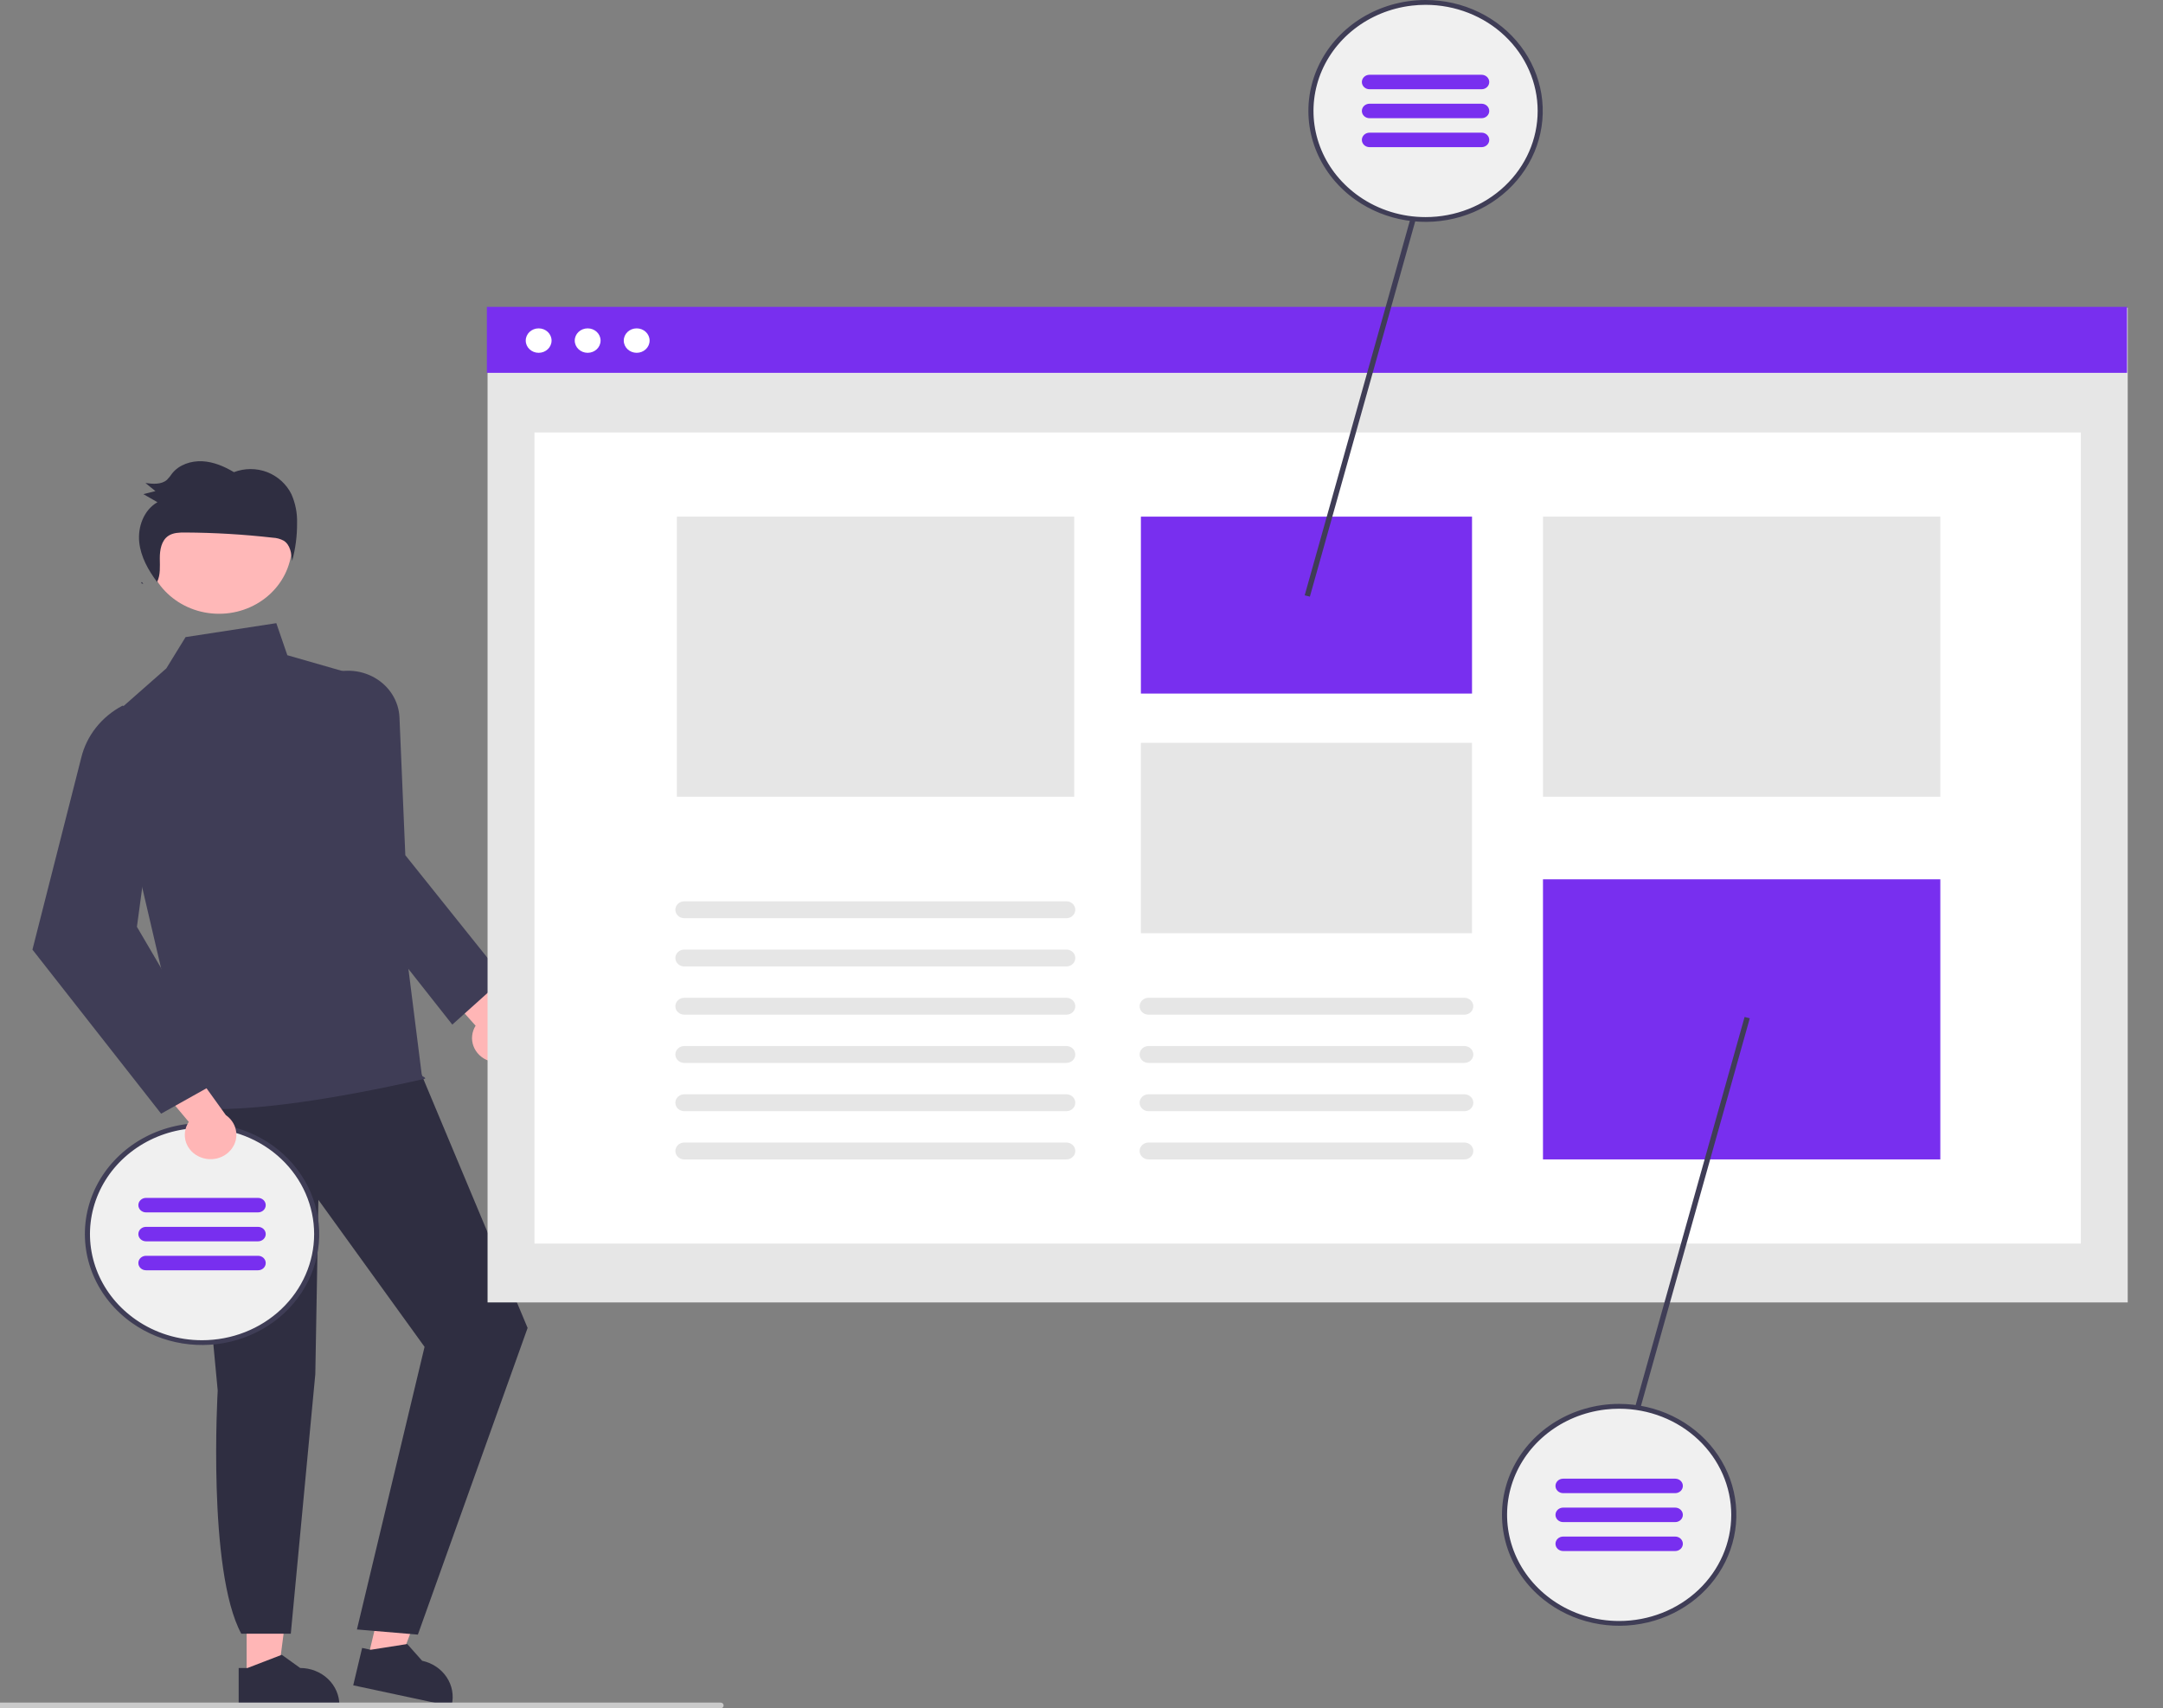 <svg width="195" height="154" viewBox="0 0 195 154" fill="none" xmlns="http://www.w3.org/2000/svg">
<rect x="0" y="0" width="195" height="154" fill="#808080" stroke="none"/>
<g clip-path="url(#clip0_167_1041)">
<path d="M44.054 95.627C43.737 95.515 43.451 95.338 43.215 95.11C42.978 94.882 42.798 94.607 42.685 94.306C42.573 94.004 42.532 93.683 42.565 93.365C42.598 93.047 42.704 92.74 42.877 92.465L37.577 86.531L41.812 86.052L46.195 91.76C46.664 92.064 46.998 92.521 47.135 93.043C47.272 93.565 47.202 94.117 46.938 94.594C46.674 95.07 46.235 95.439 45.703 95.629C45.172 95.82 44.585 95.819 44.054 95.627V95.627Z" fill="#FFB6B6"/>
<path d="M22.235 151.236L25.05 151.236L26.39 140.953L22.234 140.953L22.235 151.236Z" fill="#FFB6B6"/>
<path d="M21.518 150.366L22.31 150.366L25.404 149.175L27.062 150.366H27.063C28 150.366 28.898 150.719 29.561 151.346C30.224 151.973 30.596 152.824 30.596 153.712V153.821L21.518 153.821L21.518 150.366Z" fill="#2F2E41"/>
<path d="M33.147 149.557L35.893 150.144L39.592 140.393L35.538 139.526L33.147 149.557Z" fill="#FFB6B6"/>
<path d="M32.647 148.558L33.42 148.723L36.715 148.206L38.056 149.714L38.056 149.714C38.97 149.909 39.765 150.441 40.265 151.191C40.766 151.941 40.931 152.849 40.724 153.715L40.699 153.821L31.844 151.927L32.647 148.558Z" fill="#2F2E41"/>
<path d="M17.081 98.343L19.627 125.353C19.627 125.353 18.673 141.568 21.751 147.274H26.216L28.426 123.872L28.704 108.164L38.275 121.416L32.178 146.891L37.673 147.356L47.565 119.71L36.697 93.756L17.081 98.343Z" fill="#2F2E41"/>
<path d="M19.748 55.33C23.374 55.33 26.314 52.546 26.314 49.113C26.314 45.679 23.374 42.895 19.748 42.895C16.121 42.895 13.182 45.679 13.182 49.113C13.182 52.546 16.121 55.33 19.748 55.33Z" fill="#FFB8B8"/>
<path d="M33.532 61.255L25.904 59.066L24.911 56.176L16.731 57.433L14.993 60.255L9.366 65.209L15.958 93.431L15.759 99.595C15.759 99.595 19.978 101.394 38.275 97.253C38.494 97.203 38.035 96.986 38.035 96.986L33.532 61.255Z" fill="#3F3D56"/>
<path d="M40.776 92.365L31.834 81.027L29.299 60.933L29.373 60.899C30.065 60.584 30.829 60.436 31.597 60.469C32.365 60.503 33.111 60.717 33.77 61.092C34.429 61.466 34.979 61.99 35.37 62.616C35.762 63.242 35.983 63.95 36.014 64.677L36.541 77.094L45.422 88.191L40.776 92.365Z" fill="#3F3D56"/>
<path d="M12.919 52.641C12.874 52.582 12.828 52.522 12.784 52.462C12.765 52.498 12.751 52.535 12.73 52.571L12.919 52.641Z" fill="#2F2E41"/>
<path d="M26.279 44.566C25.84 43.66 25.058 42.944 24.087 42.56C23.125 42.193 22.049 42.194 21.088 42.563C20.22 42.044 19.256 41.632 18.24 41.581C17.224 41.53 16.15 41.887 15.524 42.672C15.384 42.88 15.226 43.075 15.05 43.256C14.547 43.697 13.782 43.633 13.113 43.543C13.413 43.787 13.713 44.03 14.013 44.273C13.65 44.363 13.287 44.453 12.924 44.543C13.348 44.786 13.771 45.03 14.195 45.273C12.965 45.972 12.406 47.498 12.553 48.884C12.693 50.196 13.362 51.396 14.162 52.462C14.481 51.825 14.412 51.062 14.407 50.344C14.402 49.585 14.543 48.724 15.185 48.3C15.618 48.014 16.175 48.001 16.697 48.004C19.331 48.018 21.963 48.173 24.578 48.47C24.933 48.484 25.279 48.579 25.587 48.747C26.166 49.12 26.278 49.892 26.336 50.568C26.642 49.451 26.791 48.301 26.781 47.147C26.807 46.263 26.636 45.383 26.279 44.566Z" fill="#2F2E41"/>
<path d="M18.214 121.036C23.922 121.036 28.549 116.655 28.549 111.25C28.549 105.846 23.922 101.465 18.214 101.465C12.507 101.465 7.88 105.846 7.88 111.25C7.88 116.655 12.507 121.036 18.214 121.036Z" fill="#F0F0F0"/>
<path d="M18.215 101.247C17.684 101.247 17.154 101.285 16.628 101.36C16.36 101.397 16.098 101.445 15.838 101.504C13.932 101.92 12.185 102.829 10.793 104.131C9.4 105.432 8.417 107.074 7.953 108.874C7.489 110.674 7.562 112.56 8.164 114.323C8.766 116.085 9.873 117.655 11.363 118.856C11.539 118.998 11.719 119.135 11.905 119.265C13.245 120.212 14.804 120.843 16.453 121.108C18.102 121.372 19.794 121.263 21.389 120.787C22.984 120.312 24.437 119.484 25.629 118.373C26.82 117.262 27.716 115.899 28.243 114.396C28.769 112.893 28.911 111.293 28.657 109.728C28.403 108.163 27.76 106.677 26.78 105.393C25.802 104.109 24.515 103.064 23.025 102.343C21.536 101.622 19.888 101.247 18.215 101.247H18.215ZM18.215 120.818C16.067 120.82 13.974 120.17 12.244 118.963C12.056 118.833 11.875 118.698 11.698 118.554C10.247 117.395 9.17 115.872 8.592 114.161C8.013 112.449 7.955 110.617 8.426 108.876C8.896 107.134 9.875 105.554 11.251 104.315C12.627 103.077 14.343 102.23 16.204 101.873C16.461 101.823 16.718 101.784 16.98 101.754C17.39 101.706 17.802 101.682 18.215 101.682C20.895 101.682 23.466 102.69 25.361 104.484C27.256 106.279 28.32 108.712 28.32 111.25C28.32 113.788 27.256 116.221 25.361 118.015C23.466 119.81 20.895 120.818 18.215 120.818Z" fill="#3F3D56"/>
<path d="M13.162 109.293H23.267C23.648 109.293 23.956 109.001 23.956 108.641C23.956 108.28 23.648 107.988 23.267 107.988H13.162C12.782 107.988 12.473 108.28 12.473 108.641C12.473 109.001 12.782 109.293 13.162 109.293Z" fill="#782FEF"/>
<path d="M13.162 111.902H23.267C23.648 111.902 23.956 111.61 23.956 111.25C23.956 110.89 23.648 110.598 23.267 110.598H13.162C12.782 110.598 12.473 110.89 12.473 111.25C12.473 111.61 12.782 111.902 13.162 111.902Z" fill="#782FEF"/>
<path d="M13.162 114.512H23.267C23.648 114.512 23.956 114.22 23.956 113.859C23.956 113.499 23.648 113.207 23.267 113.207H13.162C12.782 113.207 12.473 113.499 12.473 113.859C12.473 114.22 12.782 114.512 13.162 114.512Z" fill="#782FEF"/>
<path d="M18.092 104.329C17.779 104.208 17.499 104.024 17.27 103.789C17.041 103.554 16.87 103.275 16.767 102.97C16.665 102.666 16.635 102.344 16.678 102.027C16.722 101.71 16.838 101.406 17.019 101.136L11.917 95.057L16.166 94.697L20.36 100.524C20.818 100.842 21.138 101.307 21.258 101.833C21.377 102.359 21.289 102.909 21.009 103.378C20.73 103.847 20.278 104.202 19.741 104.378C19.203 104.553 18.616 104.536 18.092 104.329L18.092 104.329Z" fill="#FFB6B6"/>
<path d="M14.928 64.416L11.037 63.617C10.109 64.108 9.3 64.776 8.661 65.581C8.023 66.385 7.57 67.306 7.33 68.286L2.925 85.606L14.526 100.395L20.318 97.152L12.344 83.55L14.928 64.416Z" fill="#3F3D56"/>
<path d="M64.964 154H-14.563C-14.636 154 -14.705 153.973 -14.756 153.924C-14.807 153.876 -14.836 153.81 -14.836 153.741C-14.836 153.673 -14.807 153.607 -14.756 153.559C-14.705 153.51 -14.636 153.483 -14.563 153.482H64.964C65.037 153.483 65.106 153.51 65.157 153.559C65.208 153.607 65.237 153.673 65.237 153.741C65.237 153.81 65.208 153.876 65.157 153.924C65.106 153.973 65.037 154 64.964 154Z" fill="#CACACA"/>
<path d="M191.82 27.741H43.955V117.41H191.82V27.741Z" fill="#E6E6E6"/>
<path d="M187.592 38.988H48.184V112.105H187.592V38.988Z" fill="white"/>
<path d="M191.757 27.662H43.892V33.61H191.757V27.662Z" fill="#782FEF"/>
<path d="M48.561 31.805C49.204 31.805 49.725 31.312 49.725 30.703C49.725 30.094 49.204 29.601 48.561 29.601C47.918 29.601 47.397 30.094 47.397 30.703C47.397 31.312 47.918 31.805 48.561 31.805Z" fill="white"/>
<path d="M52.98 31.805C53.623 31.805 54.144 31.312 54.144 30.703C54.144 30.094 53.623 29.601 52.98 29.601C52.337 29.601 51.815 30.094 51.815 30.703C51.815 31.312 52.337 31.805 52.98 31.805Z" fill="white"/>
<path d="M57.399 31.805C58.042 31.805 58.563 31.312 58.563 30.703C58.563 30.094 58.042 29.601 57.399 29.601C56.756 29.601 56.234 30.094 56.234 30.703C56.234 31.312 56.756 31.805 57.399 31.805Z" fill="white"/>
<path d="M132.707 46.574H102.855V62.524H132.707V46.574Z" fill="#782FEF"/>
<path d="M132.707 66.966H102.855V84.127H132.707V66.966Z" fill="#E6E6E6"/>
<path d="M174.925 46.574H139.104V71.826H174.925V46.574Z" fill="#E6E6E6"/>
<path d="M174.925 79.267H139.104V104.518H174.925V79.267Z" fill="#782FEF"/>
<path d="M96.843 46.574H61.022V71.826H96.843V46.574Z" fill="#E6E6E6"/>
<path d="M127.826 17.318L117.621 53.667L118.089 53.784L128.197 17.776L127.826 17.318Z" fill="#3F3D56"/>
<path d="M157.28 91.677L147.171 127.685L147.543 128.143L157.747 91.794L157.28 91.677Z" fill="#3F3D56"/>
<path d="M96.138 87.122H61.69C61.476 87.122 61.272 87.042 61.121 86.899C60.97 86.756 60.886 86.562 60.886 86.361C60.886 86.159 60.97 85.965 61.121 85.823C61.272 85.68 61.476 85.6 61.69 85.6H96.138C96.351 85.6 96.555 85.68 96.706 85.823C96.857 85.965 96.941 86.159 96.941 86.361C96.941 86.562 96.857 86.756 96.706 86.899C96.555 87.042 96.351 87.122 96.138 87.122Z" fill="#E6E6E6"/>
<path d="M96.138 82.773H61.69C61.476 82.773 61.272 82.693 61.121 82.55C60.97 82.407 60.886 82.214 60.886 82.012C60.886 81.81 60.97 81.617 61.121 81.474C61.272 81.331 61.476 81.251 61.69 81.251H96.138C96.351 81.251 96.555 81.331 96.706 81.474C96.857 81.617 96.941 81.81 96.941 82.012C96.941 82.214 96.857 82.407 96.706 82.55C96.555 82.693 96.351 82.773 96.138 82.773Z" fill="#E6E6E6"/>
<path d="M96.138 91.471H61.69C61.476 91.471 61.272 91.391 61.121 91.249C60.97 91.106 60.886 90.912 60.886 90.71C60.886 90.508 60.97 90.315 61.121 90.172C61.272 90.029 61.476 89.949 61.69 89.949H96.138C96.351 89.949 96.555 90.029 96.706 90.172C96.857 90.315 96.941 90.508 96.941 90.71C96.941 90.912 96.857 91.106 96.706 91.249C96.555 91.391 96.351 91.471 96.138 91.471V91.471Z" fill="#E6E6E6"/>
<path d="M96.138 95.82H61.69C61.476 95.82 61.272 95.74 61.121 95.597C60.97 95.454 60.886 95.261 60.886 95.059C60.886 94.857 60.97 94.663 61.121 94.521C61.272 94.378 61.476 94.298 61.69 94.298H96.138C96.351 94.298 96.555 94.378 96.706 94.521C96.857 94.663 96.941 94.857 96.941 95.059C96.941 95.261 96.857 95.454 96.706 95.597C96.555 95.74 96.351 95.82 96.138 95.82V95.82Z" fill="#E6E6E6"/>
<path d="M96.138 100.17H61.69C61.476 100.17 61.272 100.089 61.121 99.947C60.97 99.804 60.886 99.61 60.886 99.409C60.886 99.207 60.97 99.013 61.121 98.87C61.272 98.728 61.476 98.647 61.69 98.647H96.138C96.351 98.647 96.555 98.728 96.706 98.87C96.857 99.013 96.941 99.207 96.941 99.409C96.941 99.61 96.857 99.804 96.706 99.947C96.555 100.089 96.351 100.17 96.138 100.17Z" fill="#E6E6E6"/>
<path d="M96.138 104.518H61.69C61.476 104.518 61.272 104.438 61.121 104.295C60.97 104.153 60.886 103.959 60.886 103.757C60.886 103.555 60.97 103.362 61.121 103.219C61.272 103.076 61.476 102.996 61.69 102.996H96.138C96.351 102.996 96.555 103.076 96.706 103.219C96.857 103.362 96.941 103.555 96.941 103.757C96.941 103.959 96.857 104.153 96.706 104.295C96.555 104.438 96.351 104.518 96.138 104.518Z" fill="#E6E6E6"/>
<path d="M132.02 91.471H103.543C103.33 91.471 103.125 91.391 102.975 91.249C102.824 91.106 102.739 90.912 102.739 90.71C102.739 90.508 102.824 90.315 102.975 90.172C103.125 90.029 103.33 89.949 103.543 89.949H132.02C132.233 89.949 132.438 90.029 132.588 90.172C132.739 90.315 132.824 90.508 132.824 90.71C132.824 90.912 132.739 91.106 132.588 91.249C132.438 91.391 132.233 91.471 132.02 91.471V91.471Z" fill="#E6E6E6"/>
<path d="M132.02 95.82H103.543C103.33 95.82 103.125 95.74 102.975 95.597C102.824 95.454 102.739 95.261 102.739 95.059C102.739 94.857 102.824 94.663 102.975 94.521C103.125 94.378 103.33 94.298 103.543 94.298H132.02C132.233 94.298 132.438 94.378 132.588 94.521C132.739 94.663 132.824 94.857 132.824 95.059C132.824 95.261 132.739 95.454 132.588 95.597C132.438 95.74 132.233 95.82 132.02 95.82V95.82Z" fill="#E6E6E6"/>
<path d="M132.02 100.17H103.543C103.33 100.17 103.125 100.089 102.975 99.947C102.824 99.804 102.739 99.61 102.739 99.409C102.739 99.207 102.824 99.013 102.975 98.87C103.125 98.728 103.33 98.647 103.543 98.647H132.02C132.233 98.647 132.438 98.728 132.588 98.87C132.739 99.013 132.824 99.207 132.824 99.409C132.824 99.61 132.739 99.804 132.588 99.947C132.438 100.089 132.233 100.17 132.02 100.17V100.17Z" fill="#E6E6E6"/>
<path d="M132.02 104.518H103.543C103.33 104.518 103.125 104.438 102.975 104.295C102.824 104.153 102.739 103.959 102.739 103.757C102.739 103.555 102.824 103.362 102.975 103.219C103.125 103.076 103.33 102.996 103.543 102.996H132.02C132.233 102.996 132.438 103.076 132.588 103.219C132.739 103.362 132.824 103.555 132.824 103.757C132.824 103.959 132.739 104.153 132.588 104.295C132.438 104.438 132.233 104.518 132.02 104.518V104.518Z" fill="#E6E6E6"/>
<path d="M128.519 19.789C134.227 19.789 138.853 15.408 138.853 10.003C138.853 4.599 134.227 0.218 128.519 0.218C122.811 0.218 118.185 4.599 118.185 10.003C118.185 15.408 122.811 19.789 128.519 19.789Z" fill="#F0F0F0"/>
<path d="M128.519 2.31856e-07C127.988 6.01265e-05 127.457 0.038 126.932 0.113C126.664 0.15 126.402 0.198 126.142 0.257C124.236 0.673 122.489 1.582 121.096 2.884C119.704 4.185 118.721 5.827 118.257 7.627C117.792 9.427 117.865 11.313 118.467 13.076C119.07 14.838 120.177 16.408 121.666 17.609C121.843 17.751 122.022 17.888 122.208 18.018C123.549 18.965 125.108 19.596 126.757 19.861C128.406 20.125 130.097 20.015 131.693 19.54C133.288 19.065 134.741 18.237 135.932 17.126C137.124 16.015 138.02 14.652 138.546 13.149C139.073 11.646 139.215 10.046 138.961 8.481C138.706 6.916 138.063 5.43 137.084 4.146C136.105 2.862 134.818 1.817 133.329 1.096C131.84 0.375 130.192 -0 128.519 2.31856e-07V2.31856e-07ZM128.519 19.571C126.371 19.573 124.278 18.923 122.548 17.716C122.36 17.585 122.178 17.451 122.002 17.307C120.551 16.148 119.474 14.625 118.895 12.914C118.316 11.202 118.259 9.37 118.729 7.629C119.2 5.887 120.179 4.307 121.555 3.068C122.93 1.83 124.647 0.983 126.507 0.626C126.765 0.576 127.022 0.537 127.284 0.507C127.694 0.459 128.106 0.435 128.519 0.435C131.199 0.435 133.769 1.443 135.664 3.237C137.559 5.032 138.624 7.465 138.624 10.003C138.624 12.54 137.559 14.974 135.664 16.768C133.769 18.563 131.199 19.571 128.519 19.571V19.571Z" fill="#3F3D56"/>
<path d="M123.465 8.046L133.57 8.046C133.95 8.046 134.259 7.754 134.259 7.394C134.259 7.033 133.95 6.741 133.57 6.741L123.465 6.741C123.085 6.741 122.776 7.033 122.776 7.394C122.776 7.754 123.085 8.046 123.465 8.046Z" fill="#782FEF"/>
<path d="M123.465 10.655L133.57 10.655C133.95 10.655 134.259 10.363 134.259 10.003C134.259 9.643 133.95 9.351 133.57 9.351L123.465 9.351C123.085 9.351 122.776 9.643 122.776 10.003C122.776 10.363 123.085 10.655 123.465 10.655Z" fill="#782FEF"/>
<path d="M123.465 13.265L133.57 13.265C133.95 13.265 134.259 12.973 134.259 12.612C134.259 12.252 133.95 11.96 133.57 11.96L123.465 11.96C123.085 11.96 122.776 12.252 122.776 12.612C122.776 12.973 123.085 13.265 123.465 13.265Z" fill="#782FEF"/>
<path d="M145.972 146.346C151.68 146.346 156.307 141.965 156.307 136.561C156.307 131.156 151.68 126.775 145.972 126.775C140.265 126.775 135.638 131.156 135.638 136.561C135.638 141.965 140.265 146.346 145.972 146.346Z" fill="#F0F0F0"/>
<path d="M145.972 126.558C145.441 126.558 144.911 126.595 144.385 126.671C144.117 126.708 143.855 126.755 143.595 126.814C141.689 127.23 139.942 128.14 138.549 129.441C137.157 130.743 136.174 132.385 135.71 134.185C135.245 135.984 135.319 137.871 135.921 139.633C136.523 141.396 137.63 142.966 139.119 144.167C139.296 144.308 139.475 144.445 139.661 144.576C141.002 145.522 142.561 146.154 144.21 146.418C145.859 146.683 147.55 146.573 149.146 146.098C150.741 145.622 152.194 144.795 153.386 143.684C154.577 142.573 155.473 141.209 155.999 139.706C156.526 138.203 156.668 136.603 156.414 135.038C156.159 133.473 155.516 131.988 154.537 130.704C153.558 129.42 152.271 128.375 150.782 127.654C149.293 126.933 147.645 126.557 145.972 126.558V126.558ZM145.972 146.128C143.824 146.131 141.731 145.481 140.001 144.274C139.813 144.143 139.632 144.008 139.455 143.865C138.004 142.706 136.927 141.183 136.348 139.471C135.77 137.759 135.712 135.928 136.182 134.186C136.653 132.445 137.632 130.864 139.008 129.626C140.384 128.387 142.1 127.541 143.961 127.184C144.218 127.134 144.475 127.095 144.737 127.064C145.147 127.016 145.559 126.992 145.972 126.993C148.652 126.993 151.222 128.001 153.117 129.795C155.012 131.589 156.077 134.023 156.077 136.56C156.077 139.098 155.012 141.532 153.117 143.326C151.222 145.12 148.652 146.128 145.972 146.128Z" fill="#3F3D56"/>
<path d="M140.92 134.604H151.025C151.405 134.604 151.714 134.311 151.714 133.951C151.714 133.591 151.405 133.299 151.025 133.299H140.92C140.54 133.299 140.231 133.591 140.231 133.951C140.231 134.311 140.54 134.604 140.92 134.604Z" fill="#782FEF"/>
<path d="M140.92 137.213H151.025C151.405 137.213 151.714 136.921 151.714 136.561C151.714 136.2 151.405 135.908 151.025 135.908H140.92C140.54 135.908 140.231 136.2 140.231 136.561C140.231 136.921 140.54 137.213 140.92 137.213Z" fill="#782FEF"/>
<path d="M140.92 139.822H151.025C151.405 139.822 151.714 139.53 151.714 139.17C151.714 138.81 151.405 138.518 151.025 138.518H140.92C140.54 138.518 140.231 138.81 140.231 139.17C140.231 139.53 140.54 139.822 140.92 139.822Z" fill="#782FEF"/>
</g>
<defs>
<clipPath id="clip0_167_1041">
<rect width="195" height="154" fill="white"/>
</clipPath>
</defs>
</svg>
